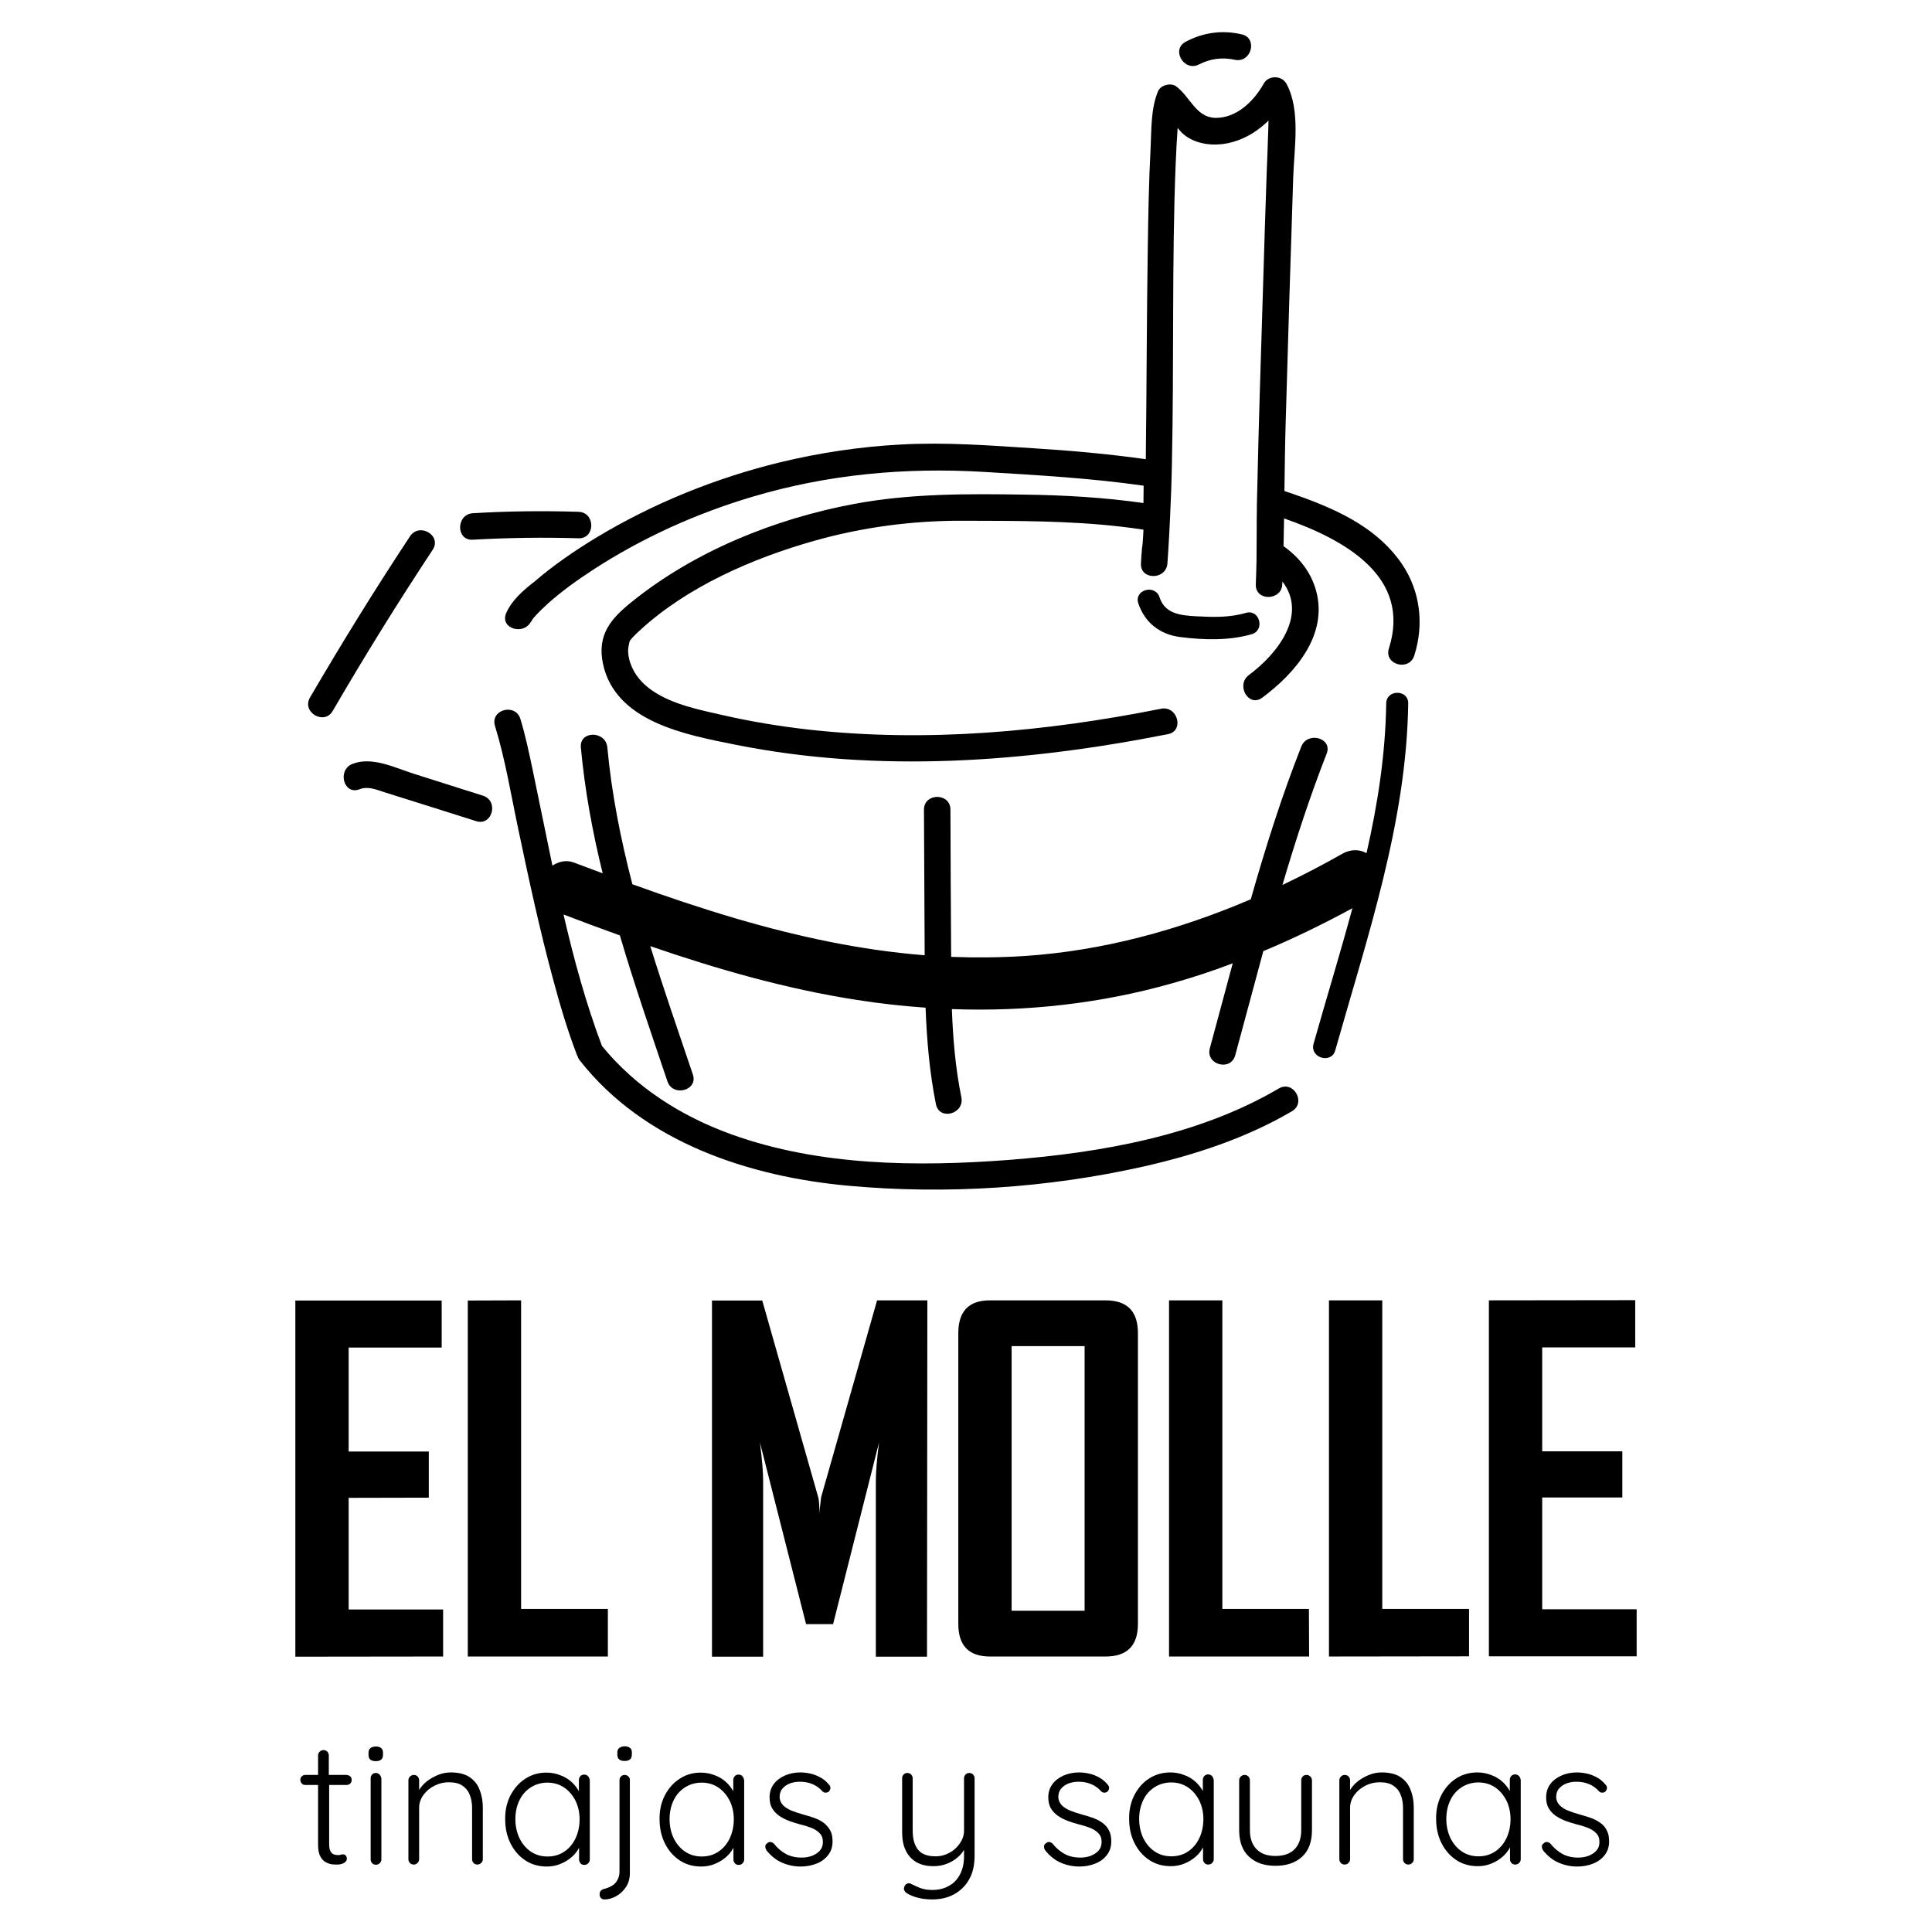 <svg xmlns="http://www.w3.org/2000/svg" xmlns:xlink="http://www.w3.org/1999/xlink" id="Capa_1" x="0px" y="0px" viewBox="0 0 1080 1080" style="enable-background:new 0 0 1080 1080;" xml:space="preserve"><g>	<path d="M193.6,992.2l-9.8,0l0-10.9c0-0.8-0.3-1.5-0.8-2.1c-0.6-0.6-1.3-0.9-2.1-0.9c-0.9,0-1.6,0.3-2.2,0.9  c-0.6,0.6-0.9,1.3-0.9,2.1l0,10.9l-7.1,0c-0.8,0-1.5,0.3-2,0.8c-0.6,0.5-0.8,1.2-0.8,2c0,0.8,0.3,1.5,0.8,2c0.6,0.6,1.2,0.8,2,0.8  l7.1,0l0,33.2c0,3,0.4,5.2,1.3,6.8c0.9,1.6,1.9,2.7,3.2,3.3c1.2,0.6,2.5,1,3.6,1.1s2.1,0.1,2.7,0.1c1.4,0,2.7-0.3,3.7-0.9  c1-0.6,1.6-1.4,1.6-2.3c0-0.7-0.2-1.3-0.6-1.8c-0.4-0.5-0.9-0.7-1.5-0.7c-0.5,0-1,0.1-1.4,0.2c-0.4,0.2-0.9,0.2-1.4,0.2  c-0.8,0-1.6-0.1-2.4-0.4c-0.8-0.3-1.4-0.9-1.9-1.8c-0.5-0.9-0.7-2.3-0.7-4.1l0-32.9l9.8,0c0.8,0,1.4-0.3,2-0.8  c0.5-0.5,0.8-1.2,0.8-2c0-0.8-0.3-1.5-0.8-2C195.1,992.5,194.4,992.2,193.6,992.2z"></path>	<path d="M212.2,992c-0.6-0.6-1.3-0.9-2.1-0.9c-0.9,0-1.6,0.3-2.1,0.9c-0.6,0.6-0.8,1.3-0.8,2.1l0,45.3c0,0.8,0.3,1.5,0.8,2.1  c0.5,0.6,1.2,0.9,2.2,0.9c0.8,0,1.5-0.3,2.1-0.9s0.9-1.3,0.9-2.1l0-45.3C213,993.3,212.8,992.6,212.2,992z"></path>	<path d="M213.1,977.2c-0.7-0.6-1.7-0.9-2.9-0.9c-1.3,0-2.3,0.3-3.1,0.9c-0.8,0.6-1.1,1.5-1.1,2.7l0,1c0,1.2,0.3,2.1,1,2.7  c0.7,0.6,1.7,0.9,3.1,0.9c1.3,0,2.3-0.3,3-0.9c0.7-0.6,1-1.5,1-2.7l0-1C214.1,978.7,213.8,977.8,213.1,977.2z"></path>	<path d="M268.1,1000.5c-1.1-3-3-5.3-5.6-7.1c-2.6-1.7-6.1-2.6-10.4-2.6c-2.4,0-4.7,0.4-7,1.3c-2.3,0.9-4.4,2.1-6.4,3.6  c-1.8,1.4-3.3,3.1-4.4,4.9l0-5.4c0-0.8-0.3-1.5-0.8-2.1c-0.6-0.6-1.3-0.9-2.1-0.9c-0.9,0-1.6,0.3-2.2,0.9s-0.9,1.3-0.9,2.1l0,44.1  c0,0.8,0.3,1.5,0.8,2.1c0.6,0.6,1.3,0.9,2.2,0.9c0.8,0,1.5-0.3,2.1-0.9c0.6-0.6,0.9-1.3,0.9-2.1l0-28.7c0-2.6,0.8-5,2.4-7.2  c1.6-2.2,3.6-3.9,6.2-5.2s5.2-1.9,8-1.9c3.2,0,5.7,0.6,7.6,1.9c1.9,1.3,3.3,3,4.1,5.2c0.9,2.2,1.3,4.6,1.3,7.2l0,28.7  c0,0.8,0.3,1.5,0.8,2.1c0.6,0.6,1.3,0.9,2.2,0.9c0.8,0,1.5-0.3,2.1-0.9c0.6-0.6,0.9-1.3,0.9-2.1l0-29  C269.9,1006.8,269.3,1003.5,268.1,1000.5z"></path>	<path d="M328.7,992.9c-0.6-0.6-1.3-0.9-2.1-0.9c-0.9,0-1.6,0.3-2.2,0.9c-0.5,0.6-0.8,1.3-0.8,2.2l0,6.2c-1-1.8-2.3-3.5-3.8-4.9  c-1.8-1.7-4-3.1-6.5-4c-2.5-1-5.1-1.5-7.9-1.5c-4.3,0-8.2,1.1-11.7,3.4c-3.5,2.2-6.2,5.3-8.3,9.2c-2,3.9-3.1,8.4-3,13.5  c0,5,1,9.5,3,13.5c2,4,4.8,7.2,8.3,9.5c3.5,2.3,7.5,3.4,12,3.4c2.8,0,5.3-0.5,7.7-1.5c2.4-1,4.5-2.3,6.3-3.9c1.7-1.5,3-3.2,4-5.1  l0,6.6c0,0.8,0.3,1.5,0.8,2.1c0.5,0.6,1.2,0.9,2.2,0.9c0.8,0,1.5-0.3,2.1-0.9c0.6-0.6,0.9-1.3,0.9-2.1l0-44.3  C329.5,994.2,329.3,993.5,328.7,992.9z M315.4,1035.1c-2.7,1.8-5.8,2.7-9.3,2.7c-3.5,0-6.6-0.9-9.3-2.7c-2.7-1.8-4.8-4.3-6.4-7.5  c-1.5-3.2-2.3-6.7-2.3-10.7c0-4,0.8-7.5,2.3-10.6c1.5-3.1,3.7-5.5,6.4-7.2c2.7-1.7,5.8-2.6,9.2-2.6c3.5,0,6.6,0.9,9.3,2.7  c2.7,1.8,4.8,4.3,6.4,7.4c1.5,3.1,2.3,6.6,2.3,10.4c0,3.9-0.8,7.5-2.3,10.7C320.2,1030.8,318.1,1033.3,315.4,1035.1z"></path>	<path d="M351.3,993.1c-0.6-0.6-1.3-0.9-2.1-0.9c-0.9,0-1.6,0.3-2.1,0.9c-0.6,0.6-0.8,1.3-0.8,2.2l0,50.7c0,2-0.4,3.6-1.2,5  c-0.8,1.4-1.8,2.5-3.1,3.2c-1.3,0.8-2.7,1.3-4.2,1.7c-0.7,0.1-1.2,0.4-1.8,0.9c-0.5,0.5-0.8,1.1-0.8,1.9v0.4c0,0.7,0.2,1.3,0.7,1.9  c0.5,0.5,1.2,0.8,2,0.8c2.2,0,4.3-0.6,6.5-1.8c2.2-1.2,4-2.9,5.5-5.1c1.5-2.2,2.2-4.9,2.2-8l0-51.6  C352.2,994.4,351.9,993.7,351.3,993.1z"></path>	<path d="M352.2,977.1c-0.7-0.6-1.7-0.9-2.9-0.9c-1.3,0-2.3,0.3-3.1,0.9c-0.8,0.6-1.1,1.5-1.1,2.7l0,1c0,1.2,0.3,2.1,1,2.7  c0.7,0.6,1.7,0.9,3.1,0.9c1.3,0,2.3-0.3,3-0.9c0.7-0.6,1-1.5,1-2.7l0-1C353.3,978.6,352.9,977.7,352.2,977.1z"></path>	<path d="M415,992.9c-0.6-0.6-1.3-0.9-2.1-0.9c-0.9,0-1.6,0.3-2.2,0.9c-0.5,0.6-0.8,1.3-0.8,2.2l0,6.2c-1-1.8-2.3-3.5-3.8-4.9  c-1.8-1.7-4-3.1-6.5-4c-2.5-1-5.1-1.5-7.9-1.5c-4.3,0-8.2,1.1-11.7,3.4c-3.5,2.2-6.2,5.3-8.3,9.2c-2,3.9-3.1,8.4-3,13.5  c0,5,1,9.5,3,13.5c2,4,4.8,7.2,8.3,9.5c3.5,2.3,7.5,3.4,12,3.4c2.8,0,5.3-0.5,7.7-1.5c2.4-1,4.5-2.3,6.3-3.9c1.7-1.5,3-3.2,4-5.1  l0,6.6c0,0.8,0.3,1.5,0.8,2.1c0.5,0.6,1.2,0.9,2.2,0.9c0.8,0,1.5-0.3,2.1-0.9c0.6-0.6,0.9-1.3,0.9-2.1l0-44.3  C415.8,994.2,415.5,993.5,415,992.9z M401.6,1035.1c-2.7,1.8-5.8,2.7-9.3,2.7c-3.5,0-6.6-0.9-9.3-2.7c-2.7-1.8-4.8-4.3-6.4-7.5  c-1.5-3.2-2.3-6.7-2.3-10.7c0-4,0.8-7.5,2.3-10.6c1.5-3.1,3.7-5.5,6.4-7.2c2.7-1.7,5.8-2.6,9.2-2.6c3.5,0,6.6,0.9,9.3,2.7  c2.7,1.8,4.8,4.3,6.4,7.4c1.5,3.1,2.3,6.6,2.3,10.4c0,3.9-0.8,7.5-2.3,10.7C406.4,1030.8,404.3,1033.3,401.6,1035.1z"></path>	<path d="M460.5,1019c-1.5-1.1-3.2-2-5.1-2.7c-1.9-0.7-4-1.3-6.1-1.9c-2.5-0.7-4.7-1.4-6.7-2.2c-2-0.8-3.6-1.8-4.8-3  c-1.2-1.2-1.9-2.7-2-4.6c0-2,0.6-3.7,1.7-4.9c1.1-1.2,2.5-2.2,4.2-2.8c1.7-0.6,3.5-0.9,5.4-0.9c2.5,0,4.8,0.4,7,1.3  c2.2,0.9,4,2.2,5.6,4c0.5,0.5,1,0.8,1.7,0.8c0.7,0,1.3-0.1,1.8-0.5c0.7-0.7,1-1.4,1-2.1c0-0.8-0.3-1.4-0.9-2  c-1.4-1.7-3.1-3.1-4.9-4c-1.8-1-3.7-1.7-5.6-2.1c-1.9-0.4-3.7-0.6-5.4-0.6c-3.2,0-6.1,0.6-8.8,1.8c-2.6,1.2-4.7,2.8-6.2,4.9  c-1.5,2.1-2.2,4.5-2.2,7.3c0,2.4,0.5,4.4,1.4,6c1,1.6,2.2,3,3.9,4.2c1.6,1.1,3.5,2.1,5.6,2.9c2.1,0.8,4.2,1.4,6.4,2  c2.2,0.5,4.2,1.2,6.1,1.9c1.9,0.8,3.4,1.7,4.6,3c1.2,1.2,1.8,2.8,1.8,4.9c0,2-0.6,3.6-1.8,4.9c-1.2,1.3-2.7,2.2-4.5,2.9  c-1.8,0.6-3.6,0.9-5.5,0.9c-3.5,0-6.5-0.7-9-2.1c-2.5-1.4-4.7-3.3-6.5-5.6c-0.6-0.6-1.2-0.9-1.9-1c-0.7-0.1-1.3,0.1-1.8,0.6  c-0.8,0.5-1.2,1.1-1.2,1.8c0,0.8,0.2,1.5,0.7,2.3c2.6,3.2,5.5,5.5,8.8,6.9c3.3,1.4,6.7,2.1,10.3,2.1c3.3,0,6.3-0.6,9-1.7  c2.7-1.1,4.8-2.7,6.4-4.8c1.6-2.1,2.4-4.6,2.4-7.5c0-2.5-0.4-4.6-1.3-6.2C463.1,1021.5,461.9,1020.1,460.5,1019z"></path>	<path d="M544,992c-0.6-0.6-1.3-0.9-2.1-0.9c-0.9,0-1.6,0.3-2.2,0.9c-0.5,0.6-0.8,1.3-0.8,2.1l0,29.3c0,2.5-0.8,4.8-2.3,7  c-1.5,2.2-3.4,4-5.8,5.3c-2.4,1.3-5,2-7.8,2c-4.5,0-7.8-1.2-9.8-3.7c-2-2.5-3-6-3-10.6l0-29.3c0-0.8-0.3-1.5-0.8-2.1  c-0.6-0.6-1.3-0.9-2.1-0.9c-0.9,0-1.7,0.3-2.2,0.9c-0.6,0.6-0.8,1.3-0.8,2.1l0,30.2c0,3.8,0.6,7.1,1.9,9.9c1.3,2.8,3.2,5,5.8,6.6  c2.6,1.6,5.9,2.4,9.8,2.4c2.6,0,5.1-0.4,7.4-1.3c2.3-0.9,4.4-2.1,6.2-3.7c1.4-1.2,2.6-2.6,3.5-4.1l0,3.4c0,3.9-0.7,7.3-2.2,10.2  c-1.5,2.9-3.5,5-6.2,6.5c-2.6,1.5-5.7,2.3-9.4,2.3c-2.7,0-5.1-0.4-7.2-1.3c-2.1-0.9-3.7-1.6-4.8-2.2c-0.7-0.3-1.4-0.3-2.1,0  c-0.7,0.3-1.2,0.9-1.5,1.8c-0.3,0.7-0.3,1.4,0.1,2.1s1,1.3,1.8,1.7c1.5,0.9,3.5,1.7,5.9,2.3c2.4,0.6,5,0.9,7.8,0.9  c4.5,0,8.6-0.9,12.1-2.8c3.5-1.9,6.4-4.6,8.5-8.3c2.1-3.6,3.1-8.1,3.1-13.4l0-43.4C544.8,993.3,544.5,992.6,544,992z"></path>	<path d="M616.3,1019c-1.5-1.1-3.2-2-5.1-2.7c-1.9-0.7-4-1.3-6.1-1.9c-2.5-0.7-4.7-1.4-6.7-2.2s-3.6-1.8-4.8-3  c-1.2-1.2-1.9-2.7-2-4.6c0-2,0.6-3.7,1.7-4.9c1.1-1.2,2.5-2.2,4.2-2.8c1.7-0.6,3.5-0.9,5.4-0.9c2.5,0,4.8,0.4,7,1.3  c2.2,0.9,4,2.2,5.6,4c0.5,0.5,1,0.8,1.7,0.8c0.7,0,1.3-0.1,1.8-0.5c0.7-0.7,1-1.4,1-2.1c0-0.8-0.3-1.4-0.9-2  c-1.4-1.7-3.1-3.1-4.9-4c-1.8-1-3.7-1.7-5.6-2.1c-1.9-0.4-3.7-0.6-5.4-0.6c-3.2,0-6.1,0.6-8.8,1.8c-2.6,1.2-4.7,2.8-6.2,4.9  c-1.5,2.1-2.2,4.5-2.2,7.3c0,2.4,0.5,4.4,1.4,6c1,1.6,2.2,3,3.9,4.2c1.6,1.1,3.5,2.1,5.6,2.9c2.1,0.8,4.2,1.4,6.4,2  c2.2,0.5,4.2,1.2,6.1,1.9c1.9,0.8,3.4,1.7,4.6,3c1.2,1.2,1.8,2.8,1.8,4.9c0,2-0.6,3.6-1.8,4.9c-1.2,1.3-2.7,2.2-4.5,2.9  c-1.8,0.6-3.6,0.9-5.5,0.9c-3.5,0-6.5-0.7-9-2.1c-2.5-1.4-4.7-3.3-6.5-5.6c-0.6-0.6-1.2-0.9-1.9-1c-0.7-0.1-1.3,0.1-1.8,0.6  c-0.8,0.5-1.2,1.1-1.2,1.8c0,0.8,0.2,1.5,0.7,2.3c2.6,3.2,5.5,5.5,8.8,6.9c3.3,1.4,6.7,2.1,10.3,2.1c3.3,0,6.3-0.6,9-1.7  c2.7-1.1,4.8-2.7,6.4-4.8c1.6-2.1,2.4-4.6,2.4-7.5c0-2.5-0.4-4.6-1.3-6.2C619,1021.4,617.8,1020.1,616.3,1019z"></path>	<path d="M677.5,992.8c-0.6-0.6-1.3-0.9-2.1-0.9c-0.9,0-1.6,0.3-2.2,0.9c-0.5,0.6-0.8,1.3-0.8,2.2l0,6.2c-1-1.8-2.3-3.5-3.8-4.9  c-1.8-1.7-4-3.1-6.5-4c-2.5-1-5.1-1.5-7.9-1.5c-4.3,0-8.2,1.1-11.7,3.3c-3.5,2.2-6.2,5.3-8.3,9.2c-2,3.9-3.1,8.4-3,13.5  c0,5,1,9.5,3,13.5c2,4,4.8,7.2,8.3,9.5c3.5,2.3,7.5,3.4,12,3.4c2.8,0,5.3-0.5,7.7-1.5c2.4-1,4.5-2.3,6.3-3.9c1.7-1.5,3-3.2,4-5.1  l0,6.6c0,0.8,0.3,1.5,0.8,2.1c0.5,0.6,1.2,0.9,2.2,0.9c0.8,0,1.5-0.3,2.1-0.9c0.6-0.6,0.9-1.3,0.9-2.1l0-44.3  C678.3,994.2,678,993.4,677.5,992.8z M664.1,1035c-2.7,1.8-5.8,2.7-9.3,2.7c-3.5,0-6.6-0.9-9.3-2.7c-2.7-1.8-4.8-4.3-6.4-7.5  c-1.5-3.2-2.3-6.7-2.3-10.7c0-4,0.8-7.5,2.3-10.6c1.5-3.1,3.7-5.5,6.4-7.2c2.7-1.7,5.8-2.6,9.2-2.6c3.5,0,6.6,0.9,9.3,2.7  c2.7,1.8,4.8,4.3,6.4,7.4c1.5,3.1,2.3,6.6,2.3,10.4c0,3.9-0.8,7.5-2.3,10.7C668.9,1030.7,666.8,1033.2,664.1,1035z"></path>	<path d="M732.5,993.1c-0.6-0.6-1.3-0.9-2.1-0.9c-0.9,0-1.7,0.3-2.2,0.9c-0.6,0.6-0.8,1.3-0.8,2.1l0,27.8c0,4.7-1.3,8.3-3.8,10.8  c-2.5,2.5-6.1,3.7-10.6,3.7c-4.5,0-8-1.2-10.5-3.7c-2.5-2.5-3.8-6.1-3.8-10.8l0-27.8c0-0.8-0.3-1.5-0.8-2.1  c-0.6-0.6-1.3-0.9-2.1-0.9c-0.9,0-1.6,0.3-2.2,0.9s-0.9,1.3-0.9,2.1l0,27.8c0,6.5,1.8,11.5,5.5,14.9c3.6,3.4,8.6,5.1,14.8,5.1  c6.2,0,11.2-1.7,14.9-5.1c3.7-3.4,5.5-8.4,5.5-14.9l0-27.8C733.4,994.4,733.1,993.7,732.5,993.1z"></path>	<path d="M788.5,1000.5c-1.1-3-3-5.3-5.6-7.1c-2.6-1.7-6.1-2.6-10.4-2.6c-2.4,0-4.7,0.4-7,1.3c-2.3,0.9-4.4,2.1-6.4,3.6  c-1.8,1.4-3.3,3.1-4.4,4.9l0-5.4c0-0.8-0.3-1.5-0.8-2.1c-0.6-0.6-1.3-0.9-2.1-0.9c-0.9,0-1.6,0.3-2.2,0.9s-0.9,1.3-0.9,2.1l0,44.1  c0,0.8,0.3,1.5,0.8,2.1c0.6,0.6,1.3,0.9,2.2,0.9c0.8,0,1.5-0.3,2.1-0.9c0.6-0.6,0.9-1.3,0.9-2.1l0-28.7c0-2.6,0.8-5,2.4-7.2  c1.6-2.2,3.6-3.9,6.2-5.2c2.5-1.3,5.2-1.9,8-1.9c3.2,0,5.7,0.6,7.6,1.9c1.9,1.3,3.3,3,4.1,5.2c0.9,2.2,1.3,4.6,1.3,7.2l0,28.7  c0,0.8,0.3,1.5,0.8,2.1c0.6,0.6,1.3,0.9,2.2,0.9c0.8,0,1.5-0.3,2.1-0.9c0.6-0.6,0.9-1.3,0.9-2.1l0-29  C790.3,1006.7,789.7,1003.4,788.5,1000.5z"></path>	<path d="M849.1,992.8c-0.6-0.6-1.3-0.9-2.1-0.9c-0.9,0-1.6,0.3-2.2,0.9c-0.5,0.6-0.8,1.3-0.8,2.2l0,6.2c-1-1.8-2.3-3.5-3.8-4.9  c-1.8-1.7-4-3.1-6.5-4c-2.5-1-5.1-1.5-7.9-1.5c-4.3,0-8.2,1.1-11.7,3.3c-3.5,2.2-6.2,5.3-8.3,9.2c-2,3.9-3.1,8.4-3,13.5  c0,5,1,9.5,3,13.5c2,4,4.8,7.2,8.3,9.5c3.5,2.3,7.5,3.4,12,3.4c2.8,0,5.3-0.5,7.7-1.5c2.4-1,4.5-2.3,6.3-3.9c1.7-1.5,3-3.2,4-5.1  l0,6.6c0,0.8,0.3,1.5,0.8,2.1c0.5,0.6,1.2,0.9,2.2,0.9c0.8,0,1.5-0.3,2.1-0.9c0.6-0.6,0.9-1.3,0.9-2.1l0-44.3  C849.9,994.1,849.7,993.4,849.1,992.8z M835.8,1035c-2.7,1.8-5.8,2.7-9.3,2.7c-3.5,0-6.6-0.9-9.3-2.7c-2.7-1.8-4.8-4.3-6.4-7.5  c-1.5-3.2-2.3-6.7-2.3-10.7c0-4,0.8-7.5,2.3-10.6c1.5-3.1,3.7-5.5,6.4-7.2c2.7-1.7,5.8-2.6,9.2-2.6c3.5,0,6.6,0.9,9.3,2.7  c2.7,1.8,4.8,4.3,6.4,7.4c1.5,3.1,2.3,6.6,2.3,10.4c0,3.9-0.8,7.5-2.3,10.7C840.6,1030.7,838.5,1033.2,835.8,1035z"></path>	<path d="M894.6,1019c-1.5-1.1-3.2-2-5.1-2.7c-1.9-0.7-4-1.3-6.1-1.9c-2.5-0.7-4.7-1.4-6.7-2.2c-2-0.8-3.6-1.8-4.8-3  c-1.2-1.2-1.9-2.7-2-4.6c0-2,0.6-3.7,1.7-4.9c1.1-1.2,2.5-2.2,4.2-2.8c1.7-0.6,3.5-0.9,5.4-0.9c2.5,0,4.8,0.4,7,1.3  c2.2,0.9,4,2.2,5.6,4c0.5,0.5,1,0.8,1.7,0.8c0.7,0,1.3-0.1,1.8-0.5c0.7-0.7,1-1.4,1-2.1c0-0.8-0.3-1.4-0.9-2  c-1.4-1.7-3.1-3.1-4.9-4c-1.8-1-3.7-1.7-5.6-2.1c-1.9-0.4-3.7-0.6-5.4-0.6c-3.2,0-6.1,0.6-8.8,1.8c-2.6,1.2-4.7,2.8-6.2,4.9  c-1.5,2.1-2.2,4.5-2.2,7.3c0,2.4,0.5,4.4,1.4,6c1,1.6,2.2,3,3.9,4.2c1.6,1.1,3.5,2.1,5.6,2.9c2.1,0.8,4.2,1.4,6.4,2  c2.2,0.5,4.2,1.2,6.1,1.9c1.9,0.8,3.4,1.7,4.6,3c1.2,1.2,1.8,2.8,1.8,4.9c0,2-0.6,3.6-1.8,4.9c-1.2,1.3-2.7,2.2-4.5,2.9  c-1.8,0.6-3.6,0.9-5.5,0.9c-3.5,0-6.5-0.7-9-2.1c-2.5-1.4-4.7-3.3-6.5-5.6c-0.6-0.6-1.2-0.9-1.9-1c-0.7-0.1-1.3,0.1-1.8,0.6  c-0.8,0.5-1.2,1.1-1.2,1.8c0,0.8,0.2,1.5,0.7,2.3c2.6,3.2,5.5,5.5,8.8,6.9c3.3,1.4,6.7,2.1,10.3,2.1c3.3,0,6.3-0.6,9-1.7  c2.7-1.1,4.8-2.7,6.4-4.8c1.6-2.1,2.4-4.6,2.4-7.5c0-2.5-0.4-4.6-1.3-6.2C897.3,1021.4,896.1,1020,894.6,1019z"></path>	<polygon points="247.7,899.7 194.9,899.7 194.9,837.3 239.7,837.2 239.7,811.4 194.9,811.4 194.9,753.3 246.9,753.3 246.9,727   165.1,727 165.1,926.1 247.7,926  "></polygon>	<polygon points="261.5,926 339.8,926 339.8,899.4 291.3,899.4 291.3,726.9 261.5,727  "></polygon>	<path d="M518.4,726.9l-28.1,0L459,837c-0.5,3.9-0.8,6.9-0.8,9c-0.2-4.8-0.4-7.8-0.8-9l-31.3-110l-28.1,0l0,199.1l28.6,0l0-98.2  c0-5-0.6-12.2-1.8-21.6l25.8,101.6l15.1,0l25.7-101.6c-1.2,9.2-1.8,16.5-1.8,21.6l0,98.2l28.6,0L518.4,726.9z"></path>	<path d="M636.1,907.8l0-162.6c0-12.2-6-18.3-18.1-18.3l-64.6,0c-11.8,0-17.7,6.1-17.7,18.3l0,162.6c0,12.1,5.9,18.2,17.7,18.2  l64.6,0C630.1,926,636.1,919.9,636.1,907.8z M565.5,900.4l0-147.9l40.8,0l0,147.9L565.5,900.4z"></path>	<polygon points="731.7,899.4 683.3,899.4 683.3,726.9 653.5,726.9 653.5,926 731.8,926  "></polygon>	<polygon points="821.2,899.4 772.7,899.4 772.7,726.9 742.9,726.9 742.9,926 821.2,925.9  "></polygon>	<polygon points="914.9,925.9 914.9,899.6 862.1,899.6 862.1,837.1 906.9,837.1 906.9,811.3 862.1,811.3 862.1,753.2 914.1,753.2   914.1,726.8 832.3,726.9 832.3,925.9  "></polygon>	<path d="M282.9,342.9c-3.6,8.8,10.7,12.6,14.2,3.9c-1.2,2.9,0.1,0.1,0.6-0.6c0.1-0.1,0.1-0.1,0.1-0.2c0.4-0.5,0.9-1,1.3-1.5  c2.3-2.6,4.9-5,7.5-7.4c7.8-6.9,16.2-12.9,25.1-18.7c27.4-17.8,57.6-31.4,88.9-40.7c42.3-12.6,85.5-16.5,129.4-13.9  c29.9,1.8,59.8,3.5,89.3,7.7c0,3-0.1,6.4-0.1,9.7c-21.8-3.1-43.9-4.4-66.1-4.7c-32.1-0.5-64-0.7-95.6,5.2  c-44.3,8.3-89.1,26.3-124.4,54.8c-11.6,9.3-19.5,18.4-16,34.7c7,32.5,46.7,39.6,74,45.1c79.9,16,162.4,9.8,241.8-5.9  c9.3-1.8,5.4-16.1-3.9-14.2c-64.8,12.9-131.5,19-197.4,11.6c-15.8-1.8-31.5-4.4-47-7.9c-13.5-3.1-28.3-5.9-39.9-13.8  c-5.5-3.7-10.1-8.9-12.3-15.3c-0.9-2.7-1.5-5.6-1.2-8.4c0.1-1.1,0.4-2.1,0.6-3.2c0-0.2,0-0.3,0.1-0.4c0,0,0.1-0.1,0.1-0.3  c0.1-0.4,0.5-0.9,0.8-1.2c0.3-0.3,0.5-0.5,0.6-0.7c1.5-1.6,3-3.1,4.6-4.5c26.4-24.2,62.7-40,96.9-49.7  c27.1-7.7,55.1-11.4,83.3-11.3c29.5,0.1,59.1-0.1,88.4,3.3c4.2,0.5,8.4,1,12.6,1.7c-0.1,2.3-0.2,4.5-0.4,6.8c0,0.2-0.1,0.8-0.1,1.3  c-0.1,0.6-0.2,1.8-0.3,2c-0.3,2.9-0.4,5.8-0.6,8.7c-0.2,3.5,1.6,5.7,4.1,6.6c4.2,1.6,10.3-0.6,10.7-6.6c0.4-5.4,0.7-10.8,1-16.3  c0.3-4.9,0.5-9.8,0.7-14.8c0.1-3.3,0.3-6.5,0.4-9.8c0.2-4.9,0.3-9.8,0.4-14.7c0.6-27.8,0.6-56.2,0.7-84.3  c0.1-28.3,0.3-56.4,1.4-83.2c0.3-6.8,0.6-13.5,1.1-20.3c1.1,1.4,2.2,2.7,3.6,3.8c5.7,4.6,13.6,6.1,20.9,5.3  c10.1-1.1,19.1-6.1,26.3-13.2c0,3.2-0.2,6.5-0.3,9.7c-0.2,6.3-0.4,12.7-0.7,19c-0.7,20.9-1.4,41.7-2,62.6  c-0.2,5.4-0.3,10.8-0.5,16.2c-1,31.7-2,63.4-2.7,95c-0.1,4.2-0.2,8.4-0.3,12.6c0,0.8,0,1.6,0,2.5c-0.1,4-0.1,8-0.1,12  c0,5.4-0.1,10.8-0.1,16.2c-0.1,4.5-0.2,8.9-0.4,13.4c-0.3,6.1,5.7,8.3,10.2,6.5c2.5-1,4.5-3.1,4.6-6.5c0-0.5,0-1,0.1-1.5  c14.3,18.7-2.9,40.5-18.7,52.2c-7.6,5.6-0.2,18.4,7.4,12.7c18.4-13.6,36.9-35.1,30.1-59.8c-3-10.8-9.7-18.8-18.2-24.9  c0.1-5.2,0.2-10.4,0.3-15.5c34.4,12,71.3,32.8,58.6,72.7c-2.9,9.1,11.4,13,14.2,3.9c5.5-17.2,3.4-35.7-6.7-50.8  c-13-19.4-34-29.6-55.2-37.4c-3.6-1.3-7.1-2.5-10.7-3.7c0.2-12.8,0.3-25.6,0.7-38.4c1.3-45.5,2.7-91,4.2-136.6  c0.5-16.4,4.3-38-3.8-52.7c-2.7-4.8-10.1-4.8-12.7,0c-5.4,9.7-15.2,19.3-27,19.1c-10.8-0.2-14.1-11.8-21.9-17.6  c-2.9-2.2-8.6-0.8-10.1,2.6c-4.1,9.6-3.7,21.4-4.2,31.6c-1,18.8-1.3,37.6-1.6,56.5c-0.6,39.2-0.6,78.5-1.1,117.7  c-20.7-2.9-41.7-4.8-62.7-6.1c-24.8-1.6-49.5-3.5-74.3-2.1c-22.7,1.2-45.2,4.6-67.3,9.9c-36.1,8.8-71.2,23-103,42.2  c-12,7.3-23.7,15.3-34.4,24.5C292.2,330.2,285.9,335.8,282.9,342.9z"></path>	<path d="M186,397.4c17.8-30.6,36.4-60.6,55.9-90.1c5.2-8-7.5-15.4-12.7-7.5c-19.5,29.5-38.1,59.6-55.9,90.1  C168.5,398.2,181.3,405.6,186,397.4z"></path>	<path d="M270,444.8c-12.8-4.1-25.7-8.1-38.5-12.2c-10.5-3.3-23.4-9.9-34.4-5.6c-8.8,3.4-5,17.7,3.9,14.2c4.7-1.8,9.1,0.1,13.7,1.6  c5.8,1.8,11.7,3.7,17.5,5.5c11.3,3.6,22.6,7.1,33.9,10.7C275.2,462,279,447.7,270,444.8z"></path>	<path d="M264.3,301.7c19.7-1.1,39.4-1.4,59.1-0.8c9.5,0.3,9.5-14.5,0-14.8c-19.7-0.6-39.4-0.4-59.1,0.8  C254.9,287.5,254.8,302.3,264.3,301.7z"></path>	<path d="M670.3,36c6.2-3.2,13-4.1,19.9-2.6c9.2,2.1,13.2-12.1,3.9-14.2c-10.8-2.5-21.4-1.1-31.2,4.1  C654.4,27.6,661.9,40.4,670.3,36z"></path>	<path d="M696.5,342.6c-9.2,2.7-18.5,2.4-28,1.9c-8.5-0.5-17.3-1.3-20.3-10.6c-2.4-7.5-14.3-4.3-11.9,3.3  c3.6,10.9,12.2,17.5,23.4,18.9c13.1,1.7,27.3,2.1,40.1-1.6C707.3,352.2,704.1,340.4,696.5,342.6z"></path>	<path d="M746.4,587.2c17.9-63.3,39.9-127.6,40.8-194c0.1-7.9-12.2-7.9-12.3,0c-0.4,28.2-4.7,56.1-11,83.7  c-3.9-2.1-8.7-2.4-13.6,0.4c-10.9,6.2-22.1,12-33.4,17.4c7.3-24.8,15.3-49.3,24.7-73.4c3.5-8.8-10.8-12.7-14.2-3.9  c-11,27.9-20,56.5-28.2,85.3c-40.2,17.2-82.7,28.8-126.3,31.7c-13.9,0.9-27.6,1-41.2,0.5c0-0.1,0-0.1,0-0.2  c-0.2-27.4-0.3-54.7-0.4-82.1c0-9.5-14.8-9.5-14.8,0c0.1,27.1,0.3,54.3,0.4,81.4c-35.4-2.8-70.1-10.2-105-20.4  c-19.7-5.8-39.1-12.3-58.4-19.3c-6.5-25.1-11.6-50.6-14-76.5c-0.9-9.4-15.6-9.5-14.8,0c2.2,23.9,6.5,47.3,12.2,70.4  c-5.4-2-10.8-4.1-16.3-6.1c-4-1.5-8.3-0.5-11.8,1.8c-3.8-18.1-7.4-36.3-11.2-54.3c-2-9.3-3.9-18.6-6.7-27.7  c-2.8-9.1-17-5.2-14.2,3.9c5.8,18.9,9,38.8,13.1,58.1c5.9,28,11.9,56,19.4,83.6c3.8,14.2,8,28.4,13.3,42.2c0.1,0.2,0.2,0.4,0.3,0.6  c0.3,0.9,0.7,1.8,1.4,2.6c35.9,45.7,94.7,65,150.7,70c54.5,4.9,110.9,1.2,164.3-10.8c28.8-6.5,57.4-15.9,83-30.9  c8.2-4.8,0.8-17.6-7.4-12.7c-44.9,26.4-99.5,35.9-150.8,39.9c-51.4,3.9-105.9,3.4-154.9-14.2c-28.1-10.1-53.7-26.3-72.6-49.5  c-9-23.8-15.7-48.5-21.5-73.5c10.4,4,20.9,7.9,31.5,11.7c8.1,27.5,17.5,54.6,26.6,81.6c3,8.9,17.3,5.1,14.2-3.9  c-8-23.7-16.3-47.6-23.8-71.7c37.8,13,76.2,24,115.7,30.1c12.7,2,25.5,3.4,38.2,4.3c0.7,18.1,2.2,36.2,5.8,54  c1.9,9.3,16.1,5.4,14.2-3.9c-3.3-16.3-4.7-32.8-5.3-49.3c41.5,1.5,83-3,123.4-14.5c11.4-3.2,22.6-6.9,33.6-11.1  c-4.3,15.8-8.5,31.7-12.8,47.5c-2.5,9.2,11.7,13.1,14.2,3.9c5.3-19.4,10.4-38.8,15.7-58.2c17-7.1,33.6-15.2,49.8-24  c-6.9,25.6-14.7,50.9-21.8,76.1C732.4,591.5,744.3,594.8,746.4,587.2z"></path></g></svg>
